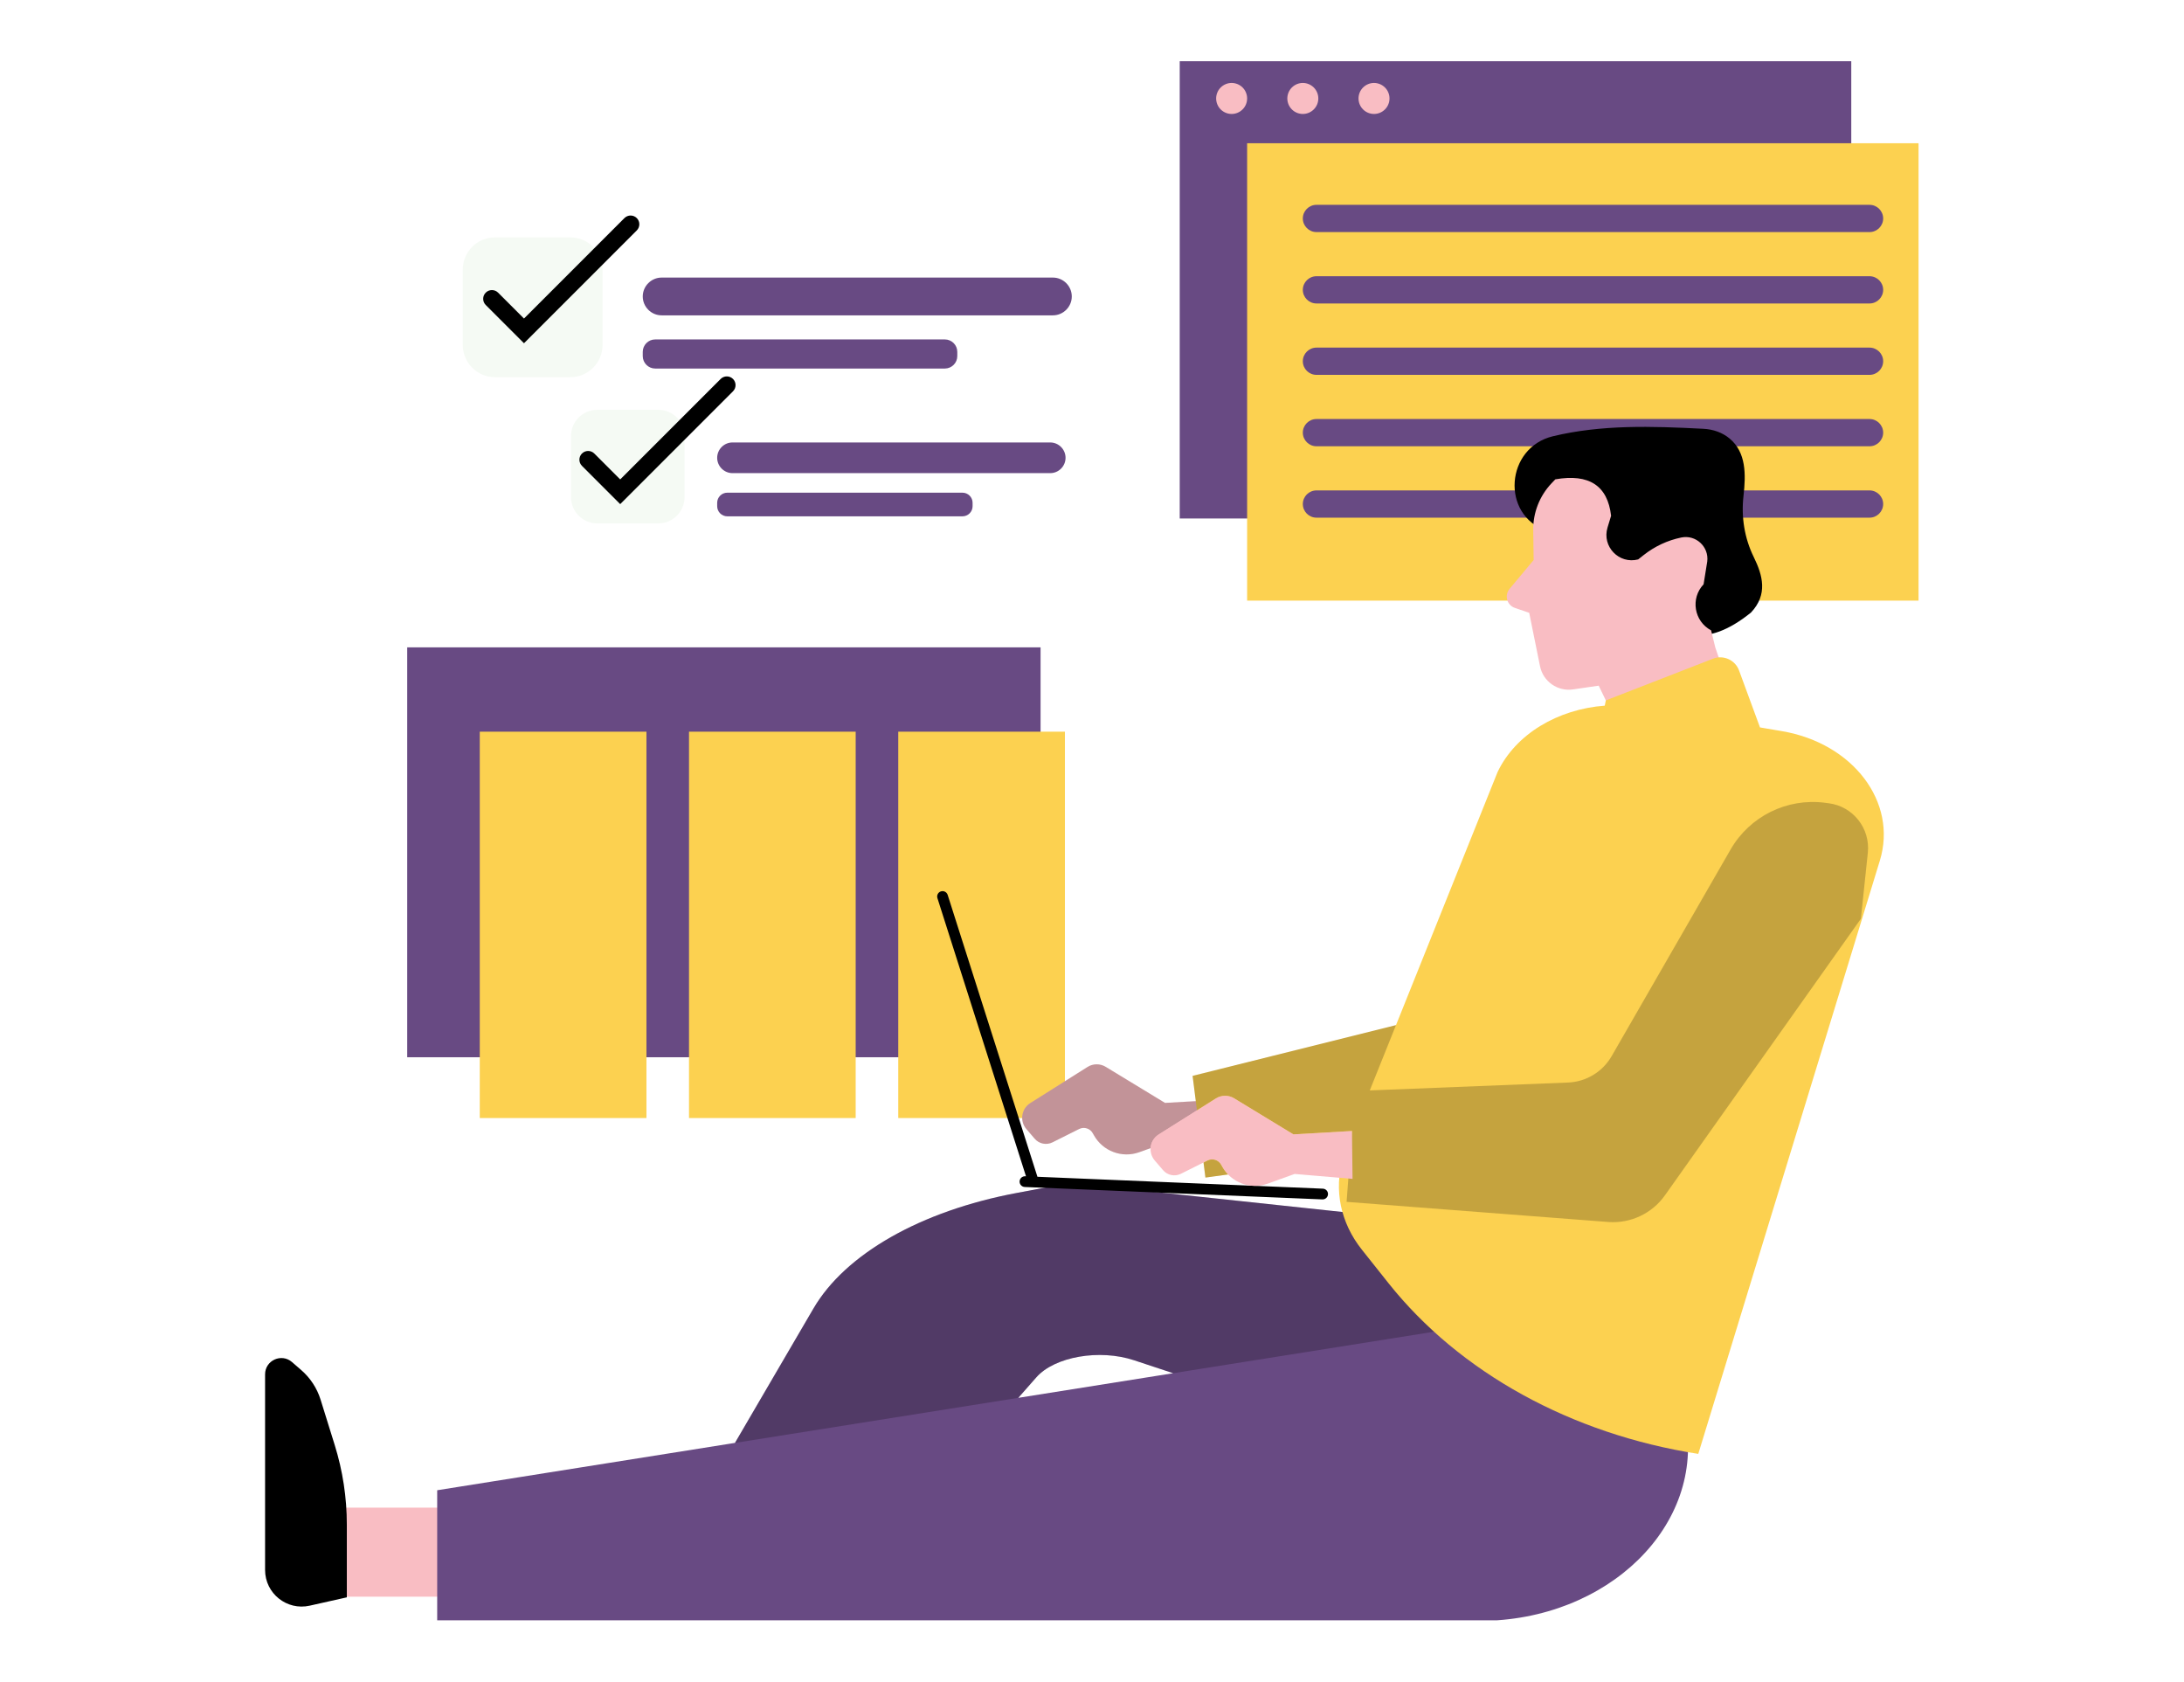 <svg xmlns="http://www.w3.org/2000/svg" xmlns:xlink="http://www.w3.org/1999/xlink" width="800" zoomAndPan="magnify" viewBox="0 0 600 462" height="616" preserveAspectRatio="xMidYMid meet" version="1.0"><defs><filter x="0%" y="0%" width="100%" height="100%" id="beff2b5d7d"><feColorMatrix values="0 0 0 0 1 0 0 0 0 1 0 0 0 0 1 0 0 0 1 0" color-interpolation-filters="sRGB"/></filter><clipPath id="b27229b5c5"><path d="M 324 16.809 L 509 16.809 L 509 143 L 324 143 Z M 324 16.809 " clip-rule="nonzero"/></clipPath><clipPath id="9396d4082f"><path d="M 342 39 L 527.074 39 L 527.074 165 L 342 165 Z M 342 39 " clip-rule="nonzero"/></clipPath><clipPath id="e5ea5405b8"><path d="M 120 325 L 464 325 L 464 445.059 L 120 445.059 Z M 120 325 " clip-rule="nonzero"/></clipPath><clipPath id="3f380a70bb"><path d="M 72.574 373 L 96 373 L 96 442 L 72.574 442 Z M 72.574 373 " clip-rule="nonzero"/></clipPath><mask id="791b9a3adc"><g filter="url(#beff2b5d7d)"><rect x="-60" width="720" fill="#000000" y="-46.2" height="554.4" fill-opacity="0.22"/></g></mask><clipPath id="73f02fa530"><path d="M 0.121 1 L 193 1 L 193 72.961 L 0.121 72.961 Z M 0.121 1 " clip-rule="nonzero"/></clipPath><clipPath id="a9fc826e67"><rect x="0" width="194" y="0" height="73"/></clipPath><mask id="cdb3d83313"><g filter="url(#beff2b5d7d)"><rect x="-60" width="720" fill="#000000" y="-46.2" height="554.4" fill-opacity="0.22"/></g></mask><clipPath id="bac7b436ba"><path d="M 1 1 L 8.922 1 L 8.922 7 L 1 7 Z M 1 1 " clip-rule="nonzero"/></clipPath><clipPath id="c1f2f3f457"><rect x="0" width="9" y="0" height="8"/></clipPath><mask id="c88af3c18c"><g filter="url(#beff2b5d7d)"><rect x="-60" width="720" fill="#000000" y="-46.2" height="554.4" fill-opacity="0.22"/></g></mask><clipPath id="c6342bb3d7"><path d="M 0.078 0.078 L 234 0.078 L 234 116 L 0.078 116 Z M 0.078 0.078 " clip-rule="nonzero"/></clipPath><clipPath id="fa60c78b89"><rect x="0" width="235" y="0" height="117"/></clipPath></defs><rect x="-60" width="720" fill="#ffffff" y="-46.2" height="554.4" fill-opacity="1"/><rect x="-60" width="720" fill="#ffffff" y="-46.2" height="554.4" fill-opacity="1"/><path fill="#684a83" d="M 111.871 177.809 L 285.871 177.809 L 285.871 290.398 L 111.871 290.398 Z M 111.871 177.809 " fill-opacity="1" fill-rule="nonzero"/><path fill="#fcd150" d="M 131.805 200.973 L 177.594 200.973 L 177.594 307.094 L 131.805 307.094 Z M 131.805 200.973 " fill-opacity="1" fill-rule="nonzero"/><path fill="#fcd150" d="M 189.289 200.973 L 235.078 200.973 L 235.078 307.094 L 189.289 307.094 Z M 189.289 200.973 " fill-opacity="1" fill-rule="nonzero"/><path fill="#fcd150" d="M 246.773 200.973 L 292.562 200.973 L 292.562 307.094 L 246.773 307.094 Z M 246.773 200.973 " fill-opacity="1" fill-rule="nonzero"/><g clip-path="url(#b27229b5c5)"><path fill="#684a83" d="M 324.098 16.809 L 508.59 16.809 L 508.59 142.422 L 324.098 142.422 Z M 324.098 16.809 " fill-opacity="1" fill-rule="nonzero"/></g><g clip-path="url(#9396d4082f)"><path fill="#fcd150" d="M 342.617 39.352 L 527.109 39.352 L 527.109 164.969 L 342.617 164.969 Z M 342.617 39.352 " fill-opacity="1" fill-rule="nonzero"/></g><path fill="#684a83" d="M 513.613 63.746 L 361.66 63.746 C 359.602 63.746 357.918 62.062 357.918 60.004 C 357.918 57.949 359.602 56.262 361.66 56.262 L 513.613 56.262 C 515.668 56.262 517.355 57.949 517.355 60.004 C 517.355 62.062 515.668 63.746 513.613 63.746 Z M 513.613 63.746 " fill-opacity="1" fill-rule="nonzero"/><path fill="#684a83" d="M 513.613 83.355 L 361.66 83.355 C 359.602 83.355 357.918 81.672 357.918 79.613 C 357.918 77.559 359.602 75.871 361.66 75.871 L 513.613 75.871 C 515.668 75.871 517.355 77.559 517.355 79.613 C 517.355 81.672 515.668 83.355 513.613 83.355 Z M 513.613 83.355 " fill-opacity="1" fill-rule="nonzero"/><path fill="#684a83" d="M 513.613 102.965 L 361.66 102.965 C 359.602 102.965 357.918 101.281 357.918 99.223 C 357.918 97.168 359.602 95.48 361.66 95.48 L 513.613 95.48 C 515.668 95.48 517.355 97.168 517.355 99.223 C 517.355 101.281 515.668 102.965 513.613 102.965 Z M 513.613 102.965 " fill-opacity="1" fill-rule="nonzero"/><path fill="#684a83" d="M 513.613 122.578 L 361.66 122.578 C 359.602 122.578 357.918 120.891 357.918 118.836 C 357.918 116.777 359.602 115.094 361.66 115.094 L 513.613 115.094 C 515.668 115.094 517.355 116.777 517.355 118.836 C 517.355 120.891 515.668 122.578 513.613 122.578 Z M 513.613 122.578 " fill-opacity="1" fill-rule="nonzero"/><path fill="#684a83" d="M 513.613 142.188 L 361.66 142.188 C 359.602 142.188 357.918 140.5 357.918 138.445 C 357.918 136.387 359.602 134.703 361.66 134.703 L 513.613 134.703 C 515.668 134.703 517.355 136.387 517.355 138.445 C 517.355 140.5 515.668 142.188 513.613 142.188 Z M 513.613 142.188 " fill-opacity="1" fill-rule="nonzero"/><path fill="#f9bdc3" d="M 342.617 27.043 C 342.617 27.32 342.59 27.598 342.535 27.871 C 342.48 28.148 342.402 28.414 342.293 28.672 C 342.188 28.93 342.055 29.176 341.902 29.406 C 341.746 29.641 341.57 29.855 341.371 30.051 C 341.176 30.25 340.961 30.426 340.727 30.582 C 340.496 30.738 340.25 30.867 339.992 30.977 C 339.734 31.082 339.465 31.164 339.191 31.219 C 338.918 31.273 338.641 31.301 338.363 31.301 C 338.082 31.301 337.805 31.273 337.531 31.219 C 337.258 31.164 336.992 31.082 336.734 30.977 C 336.473 30.867 336.23 30.738 335.996 30.582 C 335.766 30.426 335.551 30.25 335.352 30.051 C 335.152 29.855 334.977 29.641 334.82 29.406 C 334.668 29.176 334.535 28.93 334.43 28.672 C 334.32 28.414 334.242 28.148 334.188 27.871 C 334.133 27.598 334.105 27.32 334.105 27.043 C 334.105 26.762 334.133 26.484 334.188 26.211 C 334.242 25.938 334.32 25.672 334.43 25.414 C 334.535 25.156 334.668 24.91 334.82 24.676 C 334.977 24.445 335.152 24.23 335.352 24.031 C 335.551 23.836 335.766 23.656 335.996 23.504 C 336.23 23.348 336.473 23.215 336.734 23.109 C 336.992 23.004 337.258 22.922 337.531 22.867 C 337.805 22.812 338.082 22.785 338.363 22.785 C 338.641 22.785 338.918 22.812 339.191 22.867 C 339.465 22.922 339.734 23.004 339.992 23.109 C 340.25 23.215 340.496 23.348 340.727 23.504 C 340.961 23.656 341.176 23.836 341.371 24.031 C 341.57 24.23 341.746 24.445 341.902 24.676 C 342.055 24.91 342.188 25.156 342.293 25.414 C 342.402 25.672 342.48 25.938 342.535 26.211 C 342.59 26.484 342.617 26.762 342.617 27.043 Z M 342.617 27.043 " fill-opacity="1" fill-rule="nonzero"/><path fill="#f9bdc3" d="M 362.176 27.043 C 362.176 27.32 362.148 27.598 362.094 27.871 C 362.039 28.148 361.957 28.414 361.852 28.672 C 361.742 28.93 361.613 29.176 361.457 29.406 C 361.301 29.641 361.125 29.855 360.93 30.051 C 360.73 30.25 360.516 30.426 360.281 30.582 C 360.051 30.738 359.805 30.867 359.547 30.977 C 359.289 31.082 359.023 31.164 358.75 31.219 C 358.473 31.273 358.199 31.301 357.918 31.301 C 357.637 31.301 357.363 31.273 357.086 31.219 C 356.812 31.164 356.547 31.082 356.289 30.977 C 356.031 30.867 355.785 30.738 355.551 30.582 C 355.32 30.426 355.105 30.25 354.906 30.051 C 354.711 29.855 354.535 29.641 354.379 29.406 C 354.223 29.176 354.09 28.93 353.984 28.672 C 353.879 28.414 353.797 28.148 353.742 27.871 C 353.688 27.598 353.66 27.32 353.66 27.043 C 353.66 26.762 353.688 26.484 353.742 26.211 C 353.797 25.938 353.879 25.672 353.984 25.414 C 354.09 25.156 354.223 24.91 354.379 24.676 C 354.535 24.445 354.711 24.23 354.906 24.031 C 355.105 23.836 355.32 23.656 355.551 23.504 C 355.785 23.348 356.031 23.215 356.289 23.109 C 356.547 23.004 356.812 22.922 357.086 22.867 C 357.363 22.812 357.637 22.785 357.918 22.785 C 358.199 22.785 358.473 22.812 358.75 22.867 C 359.023 22.922 359.289 23.004 359.547 23.109 C 359.805 23.215 360.051 23.348 360.281 23.504 C 360.516 23.656 360.73 23.836 360.93 24.031 C 361.125 24.23 361.301 24.445 361.457 24.676 C 361.613 24.91 361.742 25.156 361.852 25.414 C 361.957 25.672 362.039 25.938 362.094 26.211 C 362.148 26.484 362.176 26.762 362.176 27.043 Z M 362.176 27.043 " fill-opacity="1" fill-rule="nonzero"/><path fill="#f9bdc3" d="M 381.73 27.043 C 381.73 27.32 381.703 27.598 381.652 27.871 C 381.598 28.148 381.516 28.414 381.406 28.672 C 381.301 28.93 381.172 29.176 381.016 29.406 C 380.859 29.641 380.684 29.855 380.484 30.051 C 380.289 30.25 380.074 30.426 379.84 30.582 C 379.609 30.738 379.363 30.867 379.105 30.977 C 378.848 31.082 378.578 31.164 378.305 31.219 C 378.031 31.273 377.754 31.301 377.477 31.301 C 377.195 31.301 376.918 31.273 376.645 31.219 C 376.371 31.164 376.105 31.082 375.848 30.977 C 375.586 30.867 375.344 30.738 375.109 30.582 C 374.879 30.426 374.664 30.25 374.465 30.051 C 374.266 29.855 374.09 29.641 373.938 29.406 C 373.781 29.176 373.648 28.93 373.543 28.672 C 373.434 28.414 373.355 28.148 373.301 27.871 C 373.246 27.598 373.219 27.32 373.219 27.043 C 373.219 26.762 373.246 26.484 373.301 26.211 C 373.355 25.938 373.434 25.672 373.543 25.414 C 373.648 25.156 373.781 24.91 373.938 24.676 C 374.09 24.445 374.266 24.23 374.465 24.031 C 374.664 23.836 374.879 23.656 375.109 23.504 C 375.344 23.348 375.586 23.215 375.848 23.109 C 376.105 23.004 376.371 22.922 376.645 22.867 C 376.918 22.812 377.195 22.785 377.477 22.785 C 377.754 22.785 378.031 22.812 378.305 22.867 C 378.578 22.922 378.848 23.004 379.105 23.109 C 379.363 23.215 379.609 23.348 379.84 23.504 C 380.074 23.656 380.289 23.836 380.484 24.031 C 380.684 24.23 380.859 24.445 381.016 24.676 C 381.172 24.91 381.301 25.156 381.406 25.414 C 381.516 25.672 381.598 25.938 381.652 26.211 C 381.703 26.484 381.73 26.762 381.73 27.043 Z M 381.73 27.043 " fill-opacity="1" fill-rule="nonzero"/><path fill="#f5faf4" d="M 156.676 103.609 L 136 103.609 C 131.102 103.609 127.133 99.641 127.133 94.742 L 127.133 74.066 C 127.133 69.168 131.102 65.199 136 65.199 L 156.676 65.199 C 161.57 65.199 165.539 69.168 165.539 74.066 L 165.539 94.742 C 165.539 99.641 161.57 103.609 156.676 103.609 Z M 156.676 103.609 " fill-opacity="1" fill-rule="nonzero"/><path fill="#684a83" d="M 289.258 86.617 L 181.77 86.617 C 178.918 86.617 176.582 84.285 176.582 81.43 C 176.582 78.578 178.918 76.242 181.77 76.242 L 289.258 76.242 C 292.109 76.242 294.445 78.578 294.445 81.43 C 294.445 84.285 292.109 86.617 289.258 86.617 Z M 289.258 86.617 " fill-opacity="1" fill-rule="nonzero"/><path fill="#684a83" d="M 259.578 101.227 L 179.996 101.227 C 178.117 101.227 176.582 99.688 176.582 97.809 L 176.582 96.648 C 176.582 94.77 178.117 93.234 179.996 93.234 L 259.578 93.234 C 261.457 93.234 262.992 94.77 262.992 96.648 L 262.992 97.809 C 262.992 99.688 261.457 101.227 259.578 101.227 Z M 259.578 101.227 " fill-opacity="1" fill-rule="nonzero"/><path fill="#000000" d="M 143.953 94.281 L 133.445 83.773 C 132.508 82.836 132.508 81.316 133.445 80.383 C 134.379 79.445 135.898 79.445 136.836 80.379 L 143.953 87.496 L 171.547 59.902 C 172.484 58.965 174.004 58.965 174.938 59.902 C 175.875 60.836 175.875 62.355 174.938 63.293 Z M 143.953 94.281 " fill-opacity="1" fill-rule="nonzero"/><path fill="#f5faf4" d="M 180.863 143.754 L 164.074 143.754 C 160.098 143.754 156.875 140.531 156.875 136.555 L 156.875 119.766 C 156.875 115.789 160.098 112.566 164.074 112.566 L 180.863 112.566 C 184.84 112.566 188.062 115.789 188.062 119.766 L 188.062 136.555 C 188.062 140.531 184.84 143.754 180.863 143.754 Z M 180.863 143.754 " fill-opacity="1" fill-rule="nonzero"/><path fill="#684a83" d="M 288.523 129.957 L 201.238 129.957 C 198.922 129.957 197.027 128.062 197.027 125.746 C 197.027 123.43 198.922 121.531 201.238 121.531 L 288.523 121.531 C 290.84 121.531 292.734 123.43 292.734 125.746 C 292.734 128.062 290.84 129.957 288.523 129.957 Z M 288.523 129.957 " fill-opacity="1" fill-rule="nonzero"/><path fill="#684a83" d="M 264.422 141.82 L 199.801 141.82 C 198.273 141.82 197.027 140.57 197.027 139.047 L 197.027 138.102 C 197.027 136.578 198.273 135.328 199.801 135.328 L 264.422 135.328 C 265.949 135.328 267.195 136.578 267.195 138.102 L 267.195 139.047 C 267.195 140.57 265.949 141.82 264.422 141.82 Z M 264.422 141.82 " fill-opacity="1" fill-rule="nonzero"/><path fill="#000000" d="M 170.387 138.469 L 159.879 127.961 C 158.941 127.023 158.941 125.504 159.879 124.57 C 160.816 123.633 162.336 123.633 163.27 124.57 L 170.387 131.684 L 197.98 104.09 C 198.918 103.152 200.434 103.152 201.375 104.09 C 202.309 105.023 202.309 106.543 201.375 107.48 Z M 170.387 138.469 " fill-opacity="1" fill-rule="nonzero"/><path fill="#f9bdc3" d="M 354.477 300.957 L 320.062 302.941 L 303.773 293.035 C 302.23 292.098 300.285 292.109 298.758 293.074 L 283.043 302.977 C 280.582 304.527 280.07 307.902 281.965 310.109 L 284.246 312.773 C 285.461 314.191 287.484 314.598 289.152 313.766 L 296.473 310.105 C 297.824 309.43 299.465 309.938 300.203 311.254 L 300.516 311.812 C 302.973 316.211 308.254 318.184 312.992 316.477 L 320.395 313.812 L 359.77 317.172 Z M 354.477 300.957 " fill-opacity="1" fill-rule="nonzero"/><path fill="#f9bdc3" d="M 84.051 414.105 L 149.527 414.105 L 149.527 438.566 L 84.051 438.566 Z M 84.051 414.105 " fill-opacity="1" fill-rule="nonzero"/><g clip-path="url(#e5ea5405b8)"><path fill="#684a83" d="M 462.992 389.852 L 462.598 387.82 L 409.422 363.336 L 409.102 363.387 L 421.199 354.781 C 424.094 352.719 425.461 350.309 425.484 347.953 C 425.527 343.617 421.039 339.41 413.129 337.781 C 412.172 337.586 411.168 337.426 410.168 337.32 L 298.848 325.426 C 295.703 325.082 292.422 325.215 289.344 325.785 L 279.293 327.676 C 252.988 332.609 232.227 344.41 223.473 359.41 L 218.617 367.719 L 201.91 396.324 L 120.109 409.328 L 120.109 445.219 L 406.445 445.219 C 441.75 445.219 468.637 418.883 462.992 389.852 Z M 311.566 373.629 L 322.301 377.184 L 279.75 383.949 L 284.715 378.312 C 289.73 372.625 302.062 370.48 311.566 373.629 Z M 311.566 373.629 " fill-opacity="1" fill-rule="nonzero"/></g><path fill="#000000" d="M 481.039 168.25 C 485.715 163.289 484.273 158.035 481.793 152.992 C 479.25 147.816 478.324 141.984 478.98 136.254 C 479.664 130.242 479.711 124.258 475.184 120.465 C 473.172 118.777 470.594 117.91 467.973 117.777 C 453.703 117.043 440.027 116.613 426.648 119.82 C 413.598 122.945 412.23 141.398 424.898 145.82 C 426.793 146.48 428.84 146.738 430.926 146.477 C 448.461 154.23 456.051 188.434 481.039 168.25 Z M 481.039 168.25 " fill-opacity="1" fill-rule="nonzero"/><path fill="#f9bdc3" d="M 471.234 177.84 L 470.086 173.145 C 465.387 170.645 464.359 164.355 468.02 160.492 L 469.023 154.23 C 469.527 150.164 465.883 146.801 461.867 147.641 C 458.117 148.422 454.602 150.062 451.594 152.434 L 450.043 153.656 C 444.777 155.031 440.047 150.105 441.629 144.902 L 442.609 141.672 C 441.664 133.418 436.586 130.043 427.285 131.66 L 426.254 132.742 C 422.953 136.219 421.145 140.848 421.215 145.637 L 421.332 153.824 L 414.723 161.734 C 413.23 163.516 413.992 166.238 416.191 166.984 L 420.109 168.32 L 423.082 182.992 C 423.93 187.184 427.906 189.98 432.137 189.363 L 439.203 188.336 L 442.691 195.531 L 472.594 181.797 Z M 471.234 177.84 " fill-opacity="1" fill-rule="nonzero"/><path fill="#fcd150" d="M 489.531 200.824 L 483.516 199.801 L 477.762 184.16 C 476.699 181.27 473.473 179.812 470.602 180.93 L 441.164 192.379 L 440.867 193.824 C 427.961 194.789 416.387 201.637 411.422 212.055 L 383.516 281.578 L 327.637 295.512 L 331.16 323.449 L 368.941 318.242 C 366.41 326.781 368.246 335.855 374.137 343.262 L 381.41 352.414 C 400.938 376.977 431.672 393.914 466.562 399.344 L 516.445 236.379 C 521.355 220.336 509.102 204.148 489.531 200.824 Z M 489.531 200.824 " fill-opacity="1" fill-rule="nonzero"/><path fill="#000000" d="M 363.422 326.496 L 285.008 323.227 L 260.348 245.801 C 260.098 245.023 259.27 244.594 258.492 244.84 C 257.715 245.09 257.285 245.918 257.535 246.695 L 281.867 323.094 L 281.648 323.086 C 280.832 323.051 280.145 323.684 280.109 324.5 C 280.078 325.312 280.711 326 281.523 326.035 L 363.301 329.445 C 364.113 329.477 364.801 328.844 364.836 328.031 C 364.871 327.215 364.238 326.527 363.422 326.496 Z M 363.422 326.496 " fill-opacity="1" fill-rule="nonzero"/><g clip-path="url(#3f380a70bb)"><path fill="#000000" d="M 95.281 418.73 L 95.281 438.746 L 85.078 441.035 C 78.797 442.445 72.824 437.668 72.824 431.227 L 72.824 377.492 C 72.824 373.668 77.324 371.613 80.215 374.117 L 82.766 376.332 C 85.254 378.488 87.09 381.293 88.07 384.438 L 91.965 396.941 C 94.16 403.996 95.281 411.344 95.281 418.73 Z M 95.281 418.73 " fill-opacity="1" fill-rule="nonzero"/></g><g mask="url(#791b9a3adc)"><g transform="matrix(1, 0, 0, 1, 201, 324)"><g clip-path="url(#a9fc826e67)"><g clip-path="url(#73f02fa530)"><path fill="#000000" d="M 180.418 28.41 L 173.137 19.258 C 170.586 16.062 168.797 12.543 167.797 8.895 L 97.84 1.422 C 94.711 1.082 91.418 1.211 88.352 1.793 L 78.293 3.68 C 51.984 8.605 31.227 20.402 22.48 35.414 L 17.621 43.711 L 0.914 72.328 L 15.926 69.938 L 78.746 59.949 L 83.719 54.316 C 88.738 48.617 101.07 46.488 110.559 49.633 L 121.293 53.184 L 192.961 41.789 C 188.391 37.641 184.195 33.172 180.418 28.41 Z M 180.418 28.41 " fill-opacity="1" fill-rule="nonzero"/></g></g></g></g><g mask="url(#cdb3d83313)"><g transform="matrix(1, 0, 0, 1, 329, 317)"><g clip-path="url(#c1f2f3f457)"><g clip-path="url(#bac7b436ba)"><path fill="#000000" d="M 6.789 3.449 L 6.48 2.902 C 5.738 1.578 4.09 1.078 2.75 1.738 L 1.637 2.305 L 2.156 6.453 L 8.387 5.598 C 7.773 4.969 7.223 4.242 6.789 3.449 Z M 6.789 3.449 " fill-opacity="1" fill-rule="nonzero"/></g></g></g></g><g mask="url(#c88af3c18c)"><g transform="matrix(1, 0, 0, 1, 280, 220)"><g clip-path="url(#fa60c78b89)"><g clip-path="url(#c6342bb3d7)"><path fill="#000000" d="M 222.398 0.633 L 221.34 0.496 C 210.906 -0.848 200.688 4.215 195.438 13.332 L 162.758 70.094 C 160.273 74.41 155.75 77.148 150.773 77.344 L 96.312 79.512 L 103.516 61.566 L 47.637 75.512 L 48.512 82.453 L 40.066 82.938 L 23.781 73.043 C 22.23 72.09 20.293 72.105 18.762 73.074 L 3.039 82.984 C 0.586 84.535 0.07 87.906 1.957 90.102 L 4.25 92.766 C 5.461 94.188 7.477 94.605 9.156 93.766 L 16.469 90.102 C 17.824 89.426 19.469 89.941 20.195 91.25 L 20.52 91.812 C 22.973 96.203 28.25 98.191 32.996 96.48 L 36.094 95.363 C 36.176 93.895 36.949 92.477 38.305 91.621 L 48.832 84.988 L 54.027 81.711 C 55.562 80.758 57.5 80.742 59.047 81.68 L 75.332 91.59 L 77.898 91.441 L 91.422 90.66 L 89.941 110.117 L 161.797 115.645 C 167.922 116.113 173.848 113.336 177.398 108.324 L 231.234 32.355 L 233.141 14.219 C 233.844 7.523 229.074 1.492 222.398 0.633 Z M 222.398 0.633 " fill-opacity="1" fill-rule="nonzero"/></g></g></g></g><path fill="#f9bdc3" d="M 371.422 310.656 L 355.336 311.582 L 339.047 301.676 C 337.504 300.738 335.559 300.75 334.031 301.715 L 318.312 311.617 C 315.852 313.168 315.344 316.543 317.234 318.75 L 319.52 321.414 C 320.734 322.832 322.758 323.238 324.426 322.406 L 331.746 318.746 C 333.098 318.07 334.738 318.578 335.477 319.895 L 335.789 320.453 C 338.246 324.852 343.523 326.824 348.266 325.117 L 355.668 322.453 L 371.578 323.809 Z M 371.422 310.656 " fill-opacity="1" fill-rule="nonzero"/></svg>